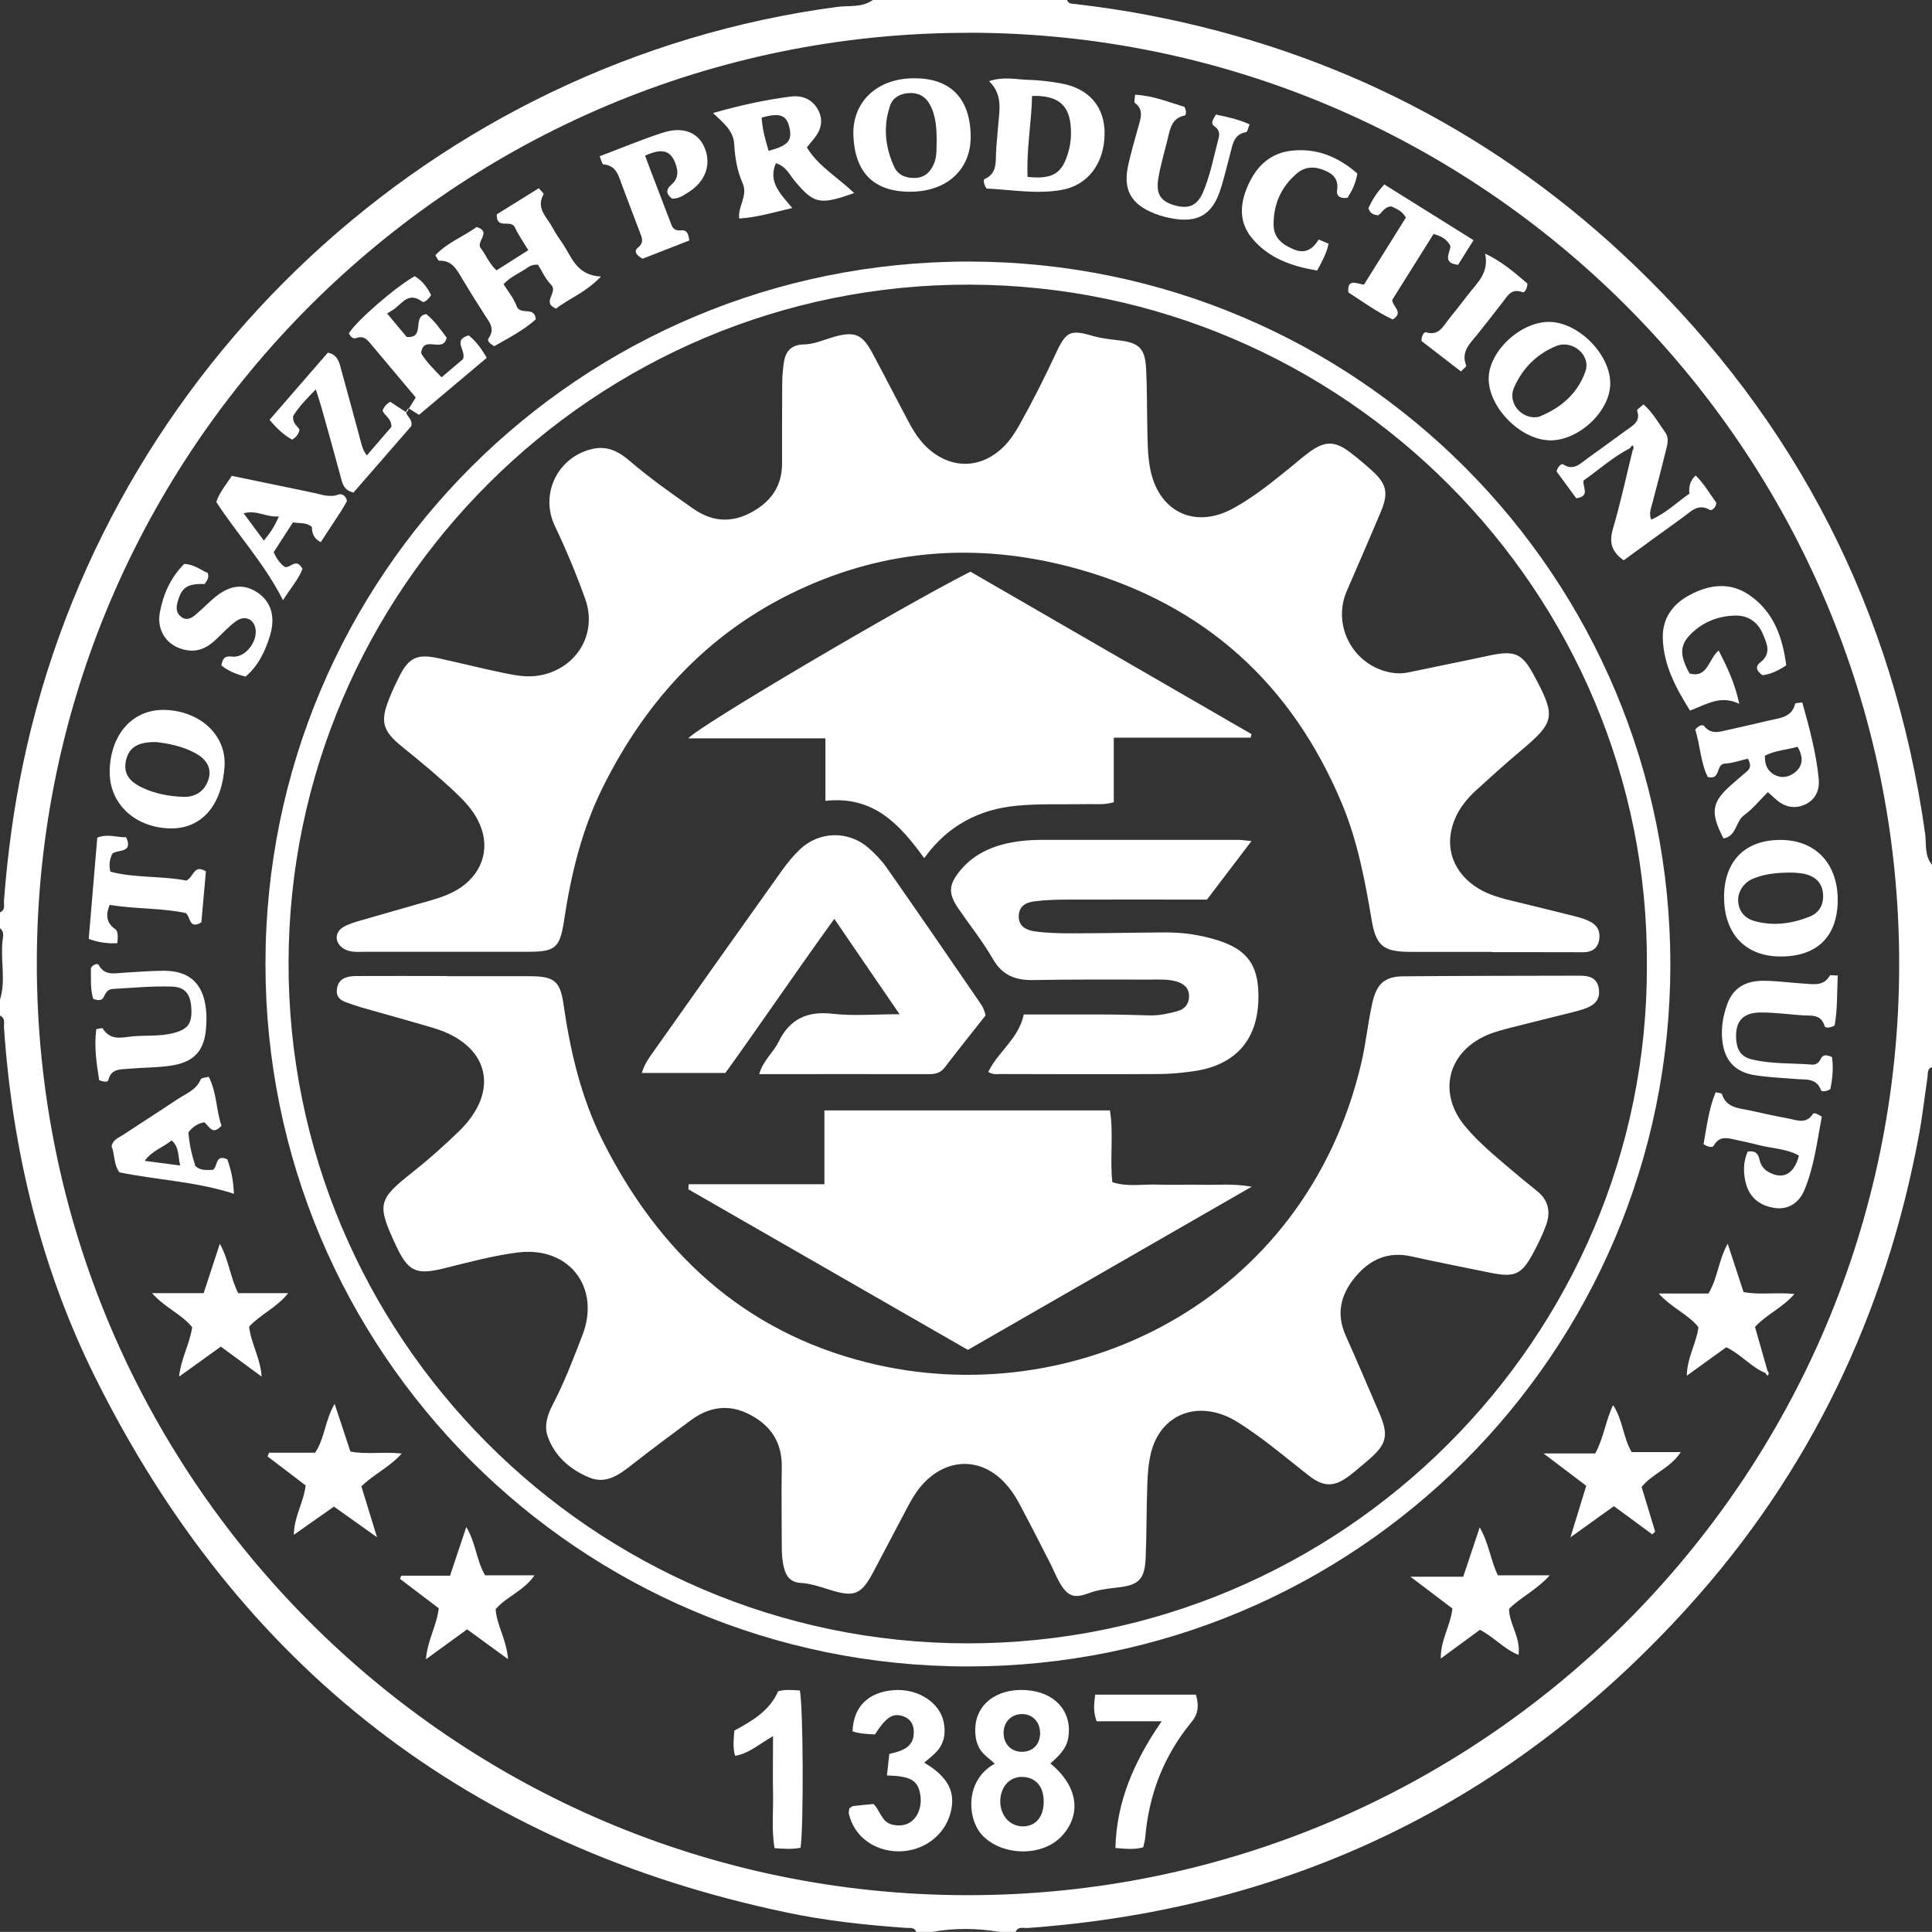 <?xml version="1.0" encoding="UTF-8"?>
<svg xmlns="http://www.w3.org/2000/svg" id="Layer_1" data-name="Layer 1" viewBox="0 0 212.51 212.5">
  <rect x="0" y="0" width="212.51" height="212.5" fill="#333333" stroke="none"/>
  <defs>
    <style>
      .cls-1 {
        fill: #fff;
      }
    </style>
  </defs>
  <path class="cls-1" d="M212.51,95.13v22.25c-.56,.18-.43,.68-.49,1.08-.32,2.15-.56,4.32-.96,6.46-3.67,19.66-12,37.1-25.45,51.92-19.44,21.43-43.69,33.14-72.57,35.23-.46,.03-1.05-.21-1.33,.43h-1.75c-2.47-.41-4.95-.45-7.42,0h-1.75c-.21-.54-.7-.41-1.11-.44-4.42-.31-8.83-.78-13.17-1.7-34.85-7.31-60.19-26.99-76.02-58.82C4.48,139.46,1.36,126.51,.44,113.04c-.03-.46,.19-1.05-.44-1.33v-1.75c.66-2.13,.04-4.33,.28-6.48,.05-.46,.22-1-.28-1.37v-1.75c.63-.28,.4-.86,.44-1.33,.39-5.07,1.06-10.1,2.11-15.08C11.66,40.43,47.78,6.67,92.06,.76c1.31-.17,2.75,.1,3.94-.76h21.38c.14,.45,.53,.4,.88,.44,2.74,.33,5.47,.72,8.18,1.25,20.52,3.95,38.39,13.12,53.42,27.57,17.78,17.09,28.43,37.92,31.89,62.39,.16,1.15-.1,2.45,.76,3.47h0ZM106.56,3.61C50.1,3.56,4.1,49.46,4.05,105.89c-.05,56.49,45.78,102.47,102.23,102.57,56.56,.1,102.61-45.85,102.62-102.4,.02-56.46-45.88-102.42-102.34-102.46h0Z"></path>
  <path class="cls-1" d="M106.42,183.3c-42.69-.02-77.21-34.56-77.22-77.26,0-42.79,34.6-77.32,77.42-77.27,42.66,.05,77.14,34.64,77.11,77.37-.03,42.67-34.61,77.18-77.31,77.16h0Zm74.73-77.19c.22-41.06-33.38-74.67-74.45-74.8-41.23-.13-74.87,33.46-74.96,74.54-.1,41.17,33.46,74.84,74.6,74.91,41.21,.07,74.96-33.56,74.81-74.65Z"></path>
  <path class="cls-1" d="M115.52,193.96c3.05,2.48,3.49,5.6,1.27,8-2.11,2.27-6.43,2.22-8.66,0-1.76-1.76-2.07-6.12,1.28-7.96-.6-.6-1.34-1.02-1.73-1.79-.38-.75-.45-1.53-.39-2.32,.2-2.74,2.84-4.41,6.17-3.92,2.86,.42,4.48,2.53,4.05,5.15-.21,1.26-1.04,2.02-1.98,2.86v-.02Zm-5.49,3.98c-.1,1.55,.89,2.84,2.27,2.94,1.42,.11,2.38-.81,2.49-2.39,.13-1.82-.75-2.98-2.3-3.04-1.35-.05-2.36,.97-2.46,2.49h0Zm4.37-7.35c-.01-1.22-.86-2.07-2.03-2.05s-2,.91-1.98,2.11c.02,1.22,.87,2.06,2.05,2.04,1.2-.02,1.98-.85,1.97-2.11h-.01Z"></path>
  <path class="cls-1" d="M59.18,29.12c-.7-.06-1.04,.24-1.4,.48-.78,.51-1.67,.88-2.39,1.66,.49,.79,1.12,1.54,1.43,2.4,.39,1.09,2.02-.04,2.11,1.47-1.34,1.21-3,2.05-4.57,2.95-.4-.24-.83-.57-.62-.87,.72-1.02,.13-1.73-.39-2.52-.87-1.34-1.71-2.69-2.53-4.06-.59-.99-1.1-2.01-2.51-1.95-.11,0-.24-.32-.43-.6,1.31-1.4,3.1-2.06,4.55-3.11,1.71,.53-.12,1.6,.45,2.33s.89,1.65,1.73,2.44c1.11-.7,2.24-1.42,3.5-2.22-.56-.93-1.1-1.69-1.48-2.52-.42-.91-2.06,.31-1.99-1.42,1.47-.92,3.05-1.89,4.63-2.88,.29,.36,.56,.6,.53,.66-.89,1.53,.35,2.51,.95,3.63,.34,.64,.75,1.24,1.16,1.84,1,1.47,1.49,3.44,4.19,3.59-1.68,1.77-3.53,2.42-4.94,3.53-1.65-.69,.28-1.8-.54-2.63-.64-.64-1.02-1.53-1.44-2.2Z"></path>
  <path class="cls-1" d="M93.44,198.9c.15-.09,.27-.22,.39-.24,.72-.09,1.44-.15,2.25-.23,.74,.7,.88,2.02,2.1,2.28,.58,.12,1.16,.12,1.71-.14,1.02-.49,1.57-1.82,1.33-3.2-.26-1.54-1.05-2.01-3.66-2.08,.08-.76,.16-1.52,.26-2.37,1.41-.32,2.79-.72,2.69-2.55-.04-.8-.44-1.36-1.23-1.61-1.09-.35-1.83,.13-3.04,2.02-.79-.05-1.65-.06-2.46-.34,.08-2.68,1.7-4.3,4.48-4.53,2.66-.22,5.12,1.33,5.55,3.55,.23,1.19,.05,2.33-.82,3.25-.4,.42-.86,.77-1.33,1.17,2.67,1.59,3.51,3.28,2.88,5.58-.68,2.49-3.03,4.2-5.73,4.18-2.71-.03-4.88-1.68-5.44-4.14-.04-.2,.04-.42,.06-.61h.01Z"></path>
  <path class="cls-1" d="M192.27,83.45c-.86,.19-1.69,.5-2.53,.54-1.06,.05-.42,1.87-1.9,1.47-.79-1.6-.83-3.5-1.37-5.2,.3-.41,.8-.62,.97-.4,.82,1.02,1.79,.6,2.74,.4,1.49-.32,2.96-.67,4.44-1.02,1.16-.27,2.47-.32,2.84-1.84,.02-.08,.39-.08,.78-.14,.78,2.78,1.53,5.55,1.81,8.41,.11,1.11-.27,2.2-1.38,2.76-1.15,.58-2.25,.4-3.24-.43-.27-.23-.54-.47-.98-.87-.88,.87-1.64,1.84-2.61,2.54-.95,.68-.83,2.34-2.27,2.55-1.49-2.9-1.31-3.99,.93-5.95,.54-.48,1.1-.95,1.65-1.42,.37-.32,.5-.69,.11-1.39h.01Zm1.86-.34c-.04,1.04,.33,1.85,1.32,2.23,.81,.31,1.62,0,2.19-.56,.74-.75,.64-1.66,.09-2.64-1.21,.35-2.44,.38-3.59,.98h-.01Z"></path>
  <path class="cls-1" d="M93.96,21.23c-3.81,1.36-4.43,1.19-6.54-1.32-.58-.69-.95-1.62-2.08-1.96-.9,2.13,.58,3.43,1.8,4.93-2.11,.5-3.83,1.02-5.83,1.16-.18-1.36,1.01-2.51,.36-3.94-.59-1.29-.83-2.8-.91-4.23-.08-1.5-1.16-2.32-2.33-3.44,3.14-.89,5.83-1.46,8.55-1.81,1.18-.15,2.31,.23,2.97,1.4s.39,2.23-.4,3.22c-.27,.33-.54,.66-.8,.97,1.24,2.07,3.34,3.24,5.2,5.02h.01Zm-9.42-4.64c2.15-.56,2.62-1.13,2.29-2.57-.31-1.37-1.05-1.64-3.05-1.09,.06,1.21,.38,2.37,.76,3.65h0Z"></path>
  <path class="cls-1" d="M108.51,20.75c-.32-.53-.38-.98-.19-1.06,1.33-.6,1.19-1.78,1.24-2.91,.05-1.01,.16-2.03,.24-3.04,.14-1.66,.51-3.35-1.01-4.81,1.59-.54,2.95-.19,4.28-.15,1.23,.03,2.47,.18,3.68,.4,3.08,.57,4.79,2.61,4.75,5.57-.04,3.23-1.84,5.65-4.77,6.15-2.8,.48-5.6-.05-8.22-.16h0Zm4.53-1.29c2.79,.29,3.81-.39,4.48-2.77,.24-.85,.32-1.7,.27-2.57-.14-2.56-1.37-3.64-4.27-3.57-.05,2.92-.63,5.82-.49,8.91h0Z"></path>
  <path class="cls-1" d="M179.32,49.28c-1.88,.97-3.44,2.38-5.13,3.57-.16,.71,.79,1.72-.81,1.96-.69-.94-1.45-1.97-2.17-2.96,.12-.48,.51-.9,.72-.77,1.17,.75,1.88-.09,2.67-.65,1.42-1.02,2.83-2.04,4.23-3.07,.73-.54,1.68-.96,1.24-2.2-.04-.11,.38-.38,.71-.68,1.02,.9,1.64,2.04,2.38,3.07,.52,.73,.18,1.56,0,2.32-.44,1.83-.94,3.65-1.41,5.48-.14,.55-.4,1.09-.13,1.81,1.61-.7,2.84-1.91,4.2-2.86-.09-.85,.15-1.52,.7-2,.92,.91,1.56,2.03,2.26,2.99,0,.58-.54,.89-.68,.81-1.32-.79-2.12,.18-3.01,.82-2.17,1.56-4.33,3.14-6.49,4.71-1.34-.95-1.62-1.96-1.19-3.45,.84-2.85,1.46-5.76,2.17-8.64,.12-.19,.17-.38-.03-.56l-.25,.29h.02Z"></path>
  <path class="cls-1" d="M170.44,48.43c-3.23-.06-6.77-3.69-6.69-6.87,.07-3.04,3.66-6.28,6.81-6.15,3.17,.13,6.57,3.63,6.56,6.77,0,3.06-3.48,6.32-6.68,6.26h0Zm-1.71-2.53c.17-.02,.4,0,.6-.08,2.39-.96,4.23-2.56,5.07-5.01,.59-1.75-1.44-3.47-3.22-2.75-2.15,.87-3.74,2.48-4.66,4.61-.64,1.5,.58,3.18,2.22,3.23h-.01Z"></path>
  <path class="cls-1" d="M12.06,84.76c.12-4.1,2.62-6.81,6.16-6.67,3.82,.15,6.69,2.79,6.48,6.2-.27,4.16-2.42,6.93-6.06,6.83-3.92-.12-6.68-2.84-6.57-6.36h-.01Zm5.1-3.14c-1.98-.02-2.93,.58-3.27,1.9-.35,1.39,.15,2.34,1.7,3.09,1.45,.7,3.03,.99,4.62,1.04,1.42,.04,2.41-.78,2.75-2.02,.3-1.12-.18-2.09-1.5-2.8-1.42-.77-2.98-1.06-4.31-1.21h.01Z"></path>
  <path class="cls-1" d="M100.6,8.61c3.74,0,6.08,1.99,6.17,6.27,.08,3.82-2.7,6.27-6.82,6.21-3.94-.06-5.92-2.21-6.08-6.15-.16-3.78,2.66-6.35,6.72-6.33h.01Zm2.43,7.11c0-1.62-.07-2.99-.76-4.24-.51-.92-1.32-1.32-2.34-1.24-.92,.07-1.72,.48-2.03,1.4-.78,2.3-.53,4.58,.47,6.74,.43,.92,1.39,1.26,2.39,1.19,1.05-.08,1.68-.76,2.03-1.72,.28-.77,.21-1.57,.23-2.12h0Z"></path>
  <path class="cls-1" d="M202.14,99.07c-.04,3.95-2.27,6.14-6.26,6.14s-6.24-2.58-6.24-6.55,2.35-6.35,6.38-6.27c3.76,.07,6.16,2.69,6.12,6.68Zm-5.09-3.09c-1.78,0-3.07,.18-4.27,.69-1.06,.45-1.71,1.56-1.58,2.6,.14,1.13,.82,1.8,1.92,2.08,2.04,.52,4.02,.24,5.94-.53,1.05-.42,1.53-1.3,1.47-2.42-.06-1.17-.73-1.96-1.99-2.26-.62-.15-1.29-.14-1.48-.16h0Z"></path>
  <path class="cls-1" d="M196.47,73.19c-.94,.61-1.71,.97-2.6,1.08-.58-.39-.89-.92-.27-1.39,1.27-.97,.77-2.04,.32-3.11-.56-1.35-1.63-2.09-3.06-2.06-1.87,.04-3.57,.71-4.9,2.05-1.22,1.22-1.21,2.33-.12,4.32,2,.55,2.08-1.59,3.2-2.53,.98,1.9,1.79,3.61,2.27,5.87-2.05-1-3.57,.04-5.42,.74-1.53-2.46-2.91-4.97-2.99-7.96-.06-2.15,1.05-3.73,2.93-4.74,2.19-1.17,4.45-1.48,6.6,0,2.71,1.87,3.65,4.69,4.05,7.73h-.01Z"></path>
  <path class="cls-1" d="M44.12,173.32h5.38c.6-1.81,1.16-3.48,1.79-5.36,1.06,1.76,1.1,3.68,2.07,5.32h5.43c-1.18,1.72-3.03,2.29-4.27,3.72,.1,1.74,1.2,3.32,1.36,5.5-1.6-1.17-2.97-2.16-4.5-3.28-1.43,1.04-2.87,2.09-4.53,3.29,.16-2.07,1.19-3.7,1.41-5.61-1.42-1.08-2.84-2.15-4.26-3.23,.04-.12,.09-.23,.13-.35h-.01Z"></path>
  <path class="cls-1" d="M197.88,127.11c-1.41-.79-3.04-.78-4.56-1.19-.84-.22-1.69-.39-2.54-.58-.86-.19-1.68-.37-2.25,.64-.18,.32-.65,.17-1.15-.12,.34-1.88,.57-3.85,1.33-5.72,.3,.08,.66,.09,.69,.19,.48,1.54,1.85,1.55,3.06,1.81,1.41,.31,2.83,.63,4.25,.89,.93,.17,1.95,.66,2.7-.5,.13-.2,.54,.03,.98,.29-.51,2.67-.83,5.47-1.91,8.07-.63,1.52-1.88,2.19-3.27,1.98-1.56-.23-2.71-1.06-3.15-2.62-.33-1.19-.33-2.42,.17-3.58,.75-.13,1.16,.15,1.3,.85,.12,.59,.42,1.06,.96,1.37,1.6,.93,2.87,.28,3.39-1.81v.03Z"></path>
  <path class="cls-1" d="M44.98,44.93c.23-.37,.45-.73,.75-1.21-1.68-2-3.37-4-5.04-6-.4-.48-.8-.8-1.49-.54-.39,.15-.64-.18-.83-.5,.75-1.31,5.11-5.11,7.25-6.3,.83,.5,1.38,1.24,1.8,2.08-.26,.4-.72,.91-1.01,.7-1.39-1.04-2.1,.09-2.97,.77-.23,.18-.49,.32-.86,.55,.85,1.02,1.53,1.84,2.15,2.58,2.13,.19,.52-2.28,2.16-2.51,.86,.68,1.55,1.67,2.24,2.59-.37,1.78-2.57-.37-2.81,1.7,.5,.89,1.36,1.73,2.25,2.66,.93-.79,1.75-1.48,2.37-2.01,.34-1.02-1.2-2.07,.61-2.6,.74,.57,1.34,1.35,1.99,2.47-2.48,2.09-4.96,4.18-7.45,6.27-.43-.27-.79-.5-1.15-.72l.04,.04v-.02Z"></path>
  <path class="cls-1" d="M181.74,168.77c-1.39-1.02-2.78-2.04-4.22-3.1-1.53,1.1-2.97,2.13-4.78,3.43,.66-2.15,1.18-3.86,1.74-5.67-1.44-1.09-2.88-2.18-4.7-3.56h5.69c.94-1.74,1.13-3.58,1.96-5.31,1.07,1.58,1.08,3.5,2.04,5.16h5.41c-1.16,1.79-3.11,2.34-4.31,3.84,.49,1.62,.99,3.27,1.49,4.91-.11,.1-.21,.2-.32,.3h0Z"></path>
  <path class="cls-1" d="M29.59,159.79h5.07c1.06-1.55,1.07-3.55,2.15-5.37,.63,1.91,1.17,3.54,1.73,5.24,1.8,.35,3.62,0,5.65,.22-1.35,1.51-3.1,2.29-4.44,3.61,.53,1.74,1.06,3.44,1.72,5.6-1.79-1.27-3.23-2.29-4.74-3.37-1.42,1-2.82,1.99-4.41,3.1,.03-2.04,1.08-3.55,1.3-5.43-1.36-1.03-2.77-2.11-4.19-3.19,.05-.13,.11-.27,.16-.4h0Z"></path>
  <path class="cls-1" d="M160.95,173.42c.63-1.87,1.17-3.51,1.81-5.42,1.02,1.78,1.18,3.58,2,5.28h5.7c-1.46,1.62-3.15,2.38-4.47,3.68,0,1.68,1.31,3.15,1.04,5.07-1.63-.65-2.67-1.95-4.25-2.76-1.32,.97-2.71,1.99-4.3,3.16-.04-2.04,1.06-3.58,1.28-5.5-1.36-1.03-2.77-2.1-4.62-3.5h5.81Z"></path>
  <path class="cls-1" d="M27.4,145.92c.21,1.85,1.24,3.44,1.38,5.5-1.59-1.17-2.98-2.19-4.49-3.3-1.5,1.08-2.96,2.12-4.59,3.3,.21-1.99,1.16-3.58,1.44-5.43-1.13-1.42-2.97-2.12-4.42-3.75h5.68c.6-1.84,1.17-3.55,1.78-5.43,.99,1.78,1.15,3.7,2.02,5.43h5.5c-1.27,1.6-2.99,2.28-4.31,3.69h0Z"></path>
  <path class="cls-1" d="M127.77,189.33h-7.15c-.39-1.07-.29-1.92-.15-2.93h11.07c.32,1.07,.33,2.04-.47,3-3.04,3.69-4.7,7.95-5.1,12.71-.03,.35-.14,.7-.22,1.08-.97,.28-1.89,.17-3.06,.08,.12-5.1,2.04-9.51,5.08-13.93h0Z"></path>
  <path class="cls-1" d="M65.95,17.19c2.37-.89,4.63-1.85,6.97-2.6,2.24-.72,3.91-.01,4.6,1.7,.74,1.83,.07,3.69-1.8,4.86-.54,.34-1.08,.74-1.81,.69-.63-.5-.72-.96-.03-1.56,.59-.5,.76-1.18,.52-1.98-.51-1.71-1.44-2.09-3.45-1.18,.97,2.54,1.93,5.1,2.92,7.65,.18,.45,.54,.63,1.04,.57,.7-.08,.81,.44,.91,1.11-1.72,.67-3.46,1.35-5.14,2.01-.57-.33-1.06-.77-.52-1.21,.71-.58,.46-1.08,.22-1.71-.66-1.69-1.28-3.39-1.93-5.09-.4-1.04-.6-2.25-2.09-2.37-.13-.01-.23-.49-.41-.91v.02Z"></path>
  <path class="cls-1" d="M194.16,151.01c-1.56-.64-2.63-2.03-4.28-2.82-1.34,.96-2.73,1.97-4.34,3.13,.04-2.04,1.05-3.54,1.28-5.33-1.11-1.42-2.95-2.12-4.37-3.71h5.47c1.02-1.68,1.09-3.65,2.12-5.48,.61,1.87,1.16,3.54,1.74,5.32,1.78,.34,3.6,0,5.6,.21-1.31,1.52-3.09,2.25-4.34,3.63,.46,1.62,.92,3.21,1.37,4.8-.09,.08-.17,.16-.25,.25h0Z"></path>
  <path class="cls-1" d="M22.96,118.44c.9,1.75,.81,3.68,1.4,5.37-1.02,1.18-1.38-.02-1.9-.37-.72,.15-1.25,.49-1.73,1.1,.07,1.24,.37,2.49,.76,3.72,.54,.5,1.19,.44,1.9,.42,.59-.25,.21-1.78,1.61-1.17,.38,1.06,.67,2.23,.73,3.8-4.19-1.36-8.46-1.51-12.6-2.36-.65-.91-.49-2-.86-2.85,.15-.75,.76-.94,1.23-1.25,2-1.32,4.02-2.6,6.01-3.93,.94-.63,2.08-1.02,2.57-2.2,.07-.17,.51-.18,.87-.28h0Zm-3.14,9.77c-.27-1.13-.09-2.03-.94-2.77-.94,.78-2.16,1.11-2.96,2.25,1.29,.17,2.42,.32,3.9,.51h0Z"></path>
  <path class="cls-1" d="M38.16,55.13c-.19,.33-.4,.71-.63,1.07-.75,1.15-1.5,2.3-2.25,3.44-.67-.35-.99-.9-.97-1.66-.58-.55-1.32-.39-2.09-.52-.73,1.14-1.43,2.22-2.11,3.27,.29,.7,.67,1.22,1.19,1.62,.63,.22,1.26-1.09,1.97,.22-.39,1.09-1.25,2.03-2.14,3.45-2.08-4.1-5.02-7.23-7.34-10.8,.35-1.09,1.08-1.89,1.7-2.88,3.03,.63,6,1.24,8.97,1.86,.91,.19,1.78,.56,2.76,.2,.37-.14,.85,.11,.94,.73Zm-7.49,1.67c-1.39,.13-2.39-.74-3.87-.34,.79,1.07,1.47,1.99,2.22,3,.71-.85,1.18-1.54,1.65-2.66Z"></path>
  <path class="cls-1" d="M10.91,118.82c-.3-1.88-.57-3.73-.32-5.62,.31-.04,.66-.16,.7-.09,.87,1.45,2.22,.97,3.45,.87,1.45-.11,2.91,.02,4.34-.35,1.58-.41,2.04-1.03,1.97-2.63-.06-1.58-.63-2.44-2.15-2.48-2.17-.07-4.35,.14-6.52,.26-.48,.03-.74,.38-.93,.81-.23,.54-.66,.46-1.2,.28-.34-1.14-.23-2.35-.25-3.4,.29-.45,.76-.5,.84-.35,.68,1.26,1.79,.92,2.84,.87,1.45-.08,2.9-.21,4.36-.21,2.78,0,4.29,1.39,4.61,4.17,.07,.58,.07,1.16,.04,1.74-.11,2.89-1.3,4.22-4.21,4.57-1.44,.18-2.9,.17-4.35,.3-.9,.08-1.93-.02-2.21,1.25-.05,.23-.49,.21-1.01,0h0Z"></path>
  <path class="cls-1" d="M133.74,12.6c1.33,.27,2.51,.54,3.71,1.08-.16,.37-.23,.83-.38,.85-1.37,.24-1.48,1.36-1.75,2.37-.38,1.4-.69,2.82-1.16,4.19-.87,2.51-2.43,3.4-5.05,2.97-.71-.12-1.42-.3-2.09-.56-2.68-1.05-3.55-2.7-2.89-5.49,.33-1.41,.72-2.81,1.12-4.2,.26-.91,.54-1.79-.43-2.5-.09-.07,0-.41,.03-.89,1.97,.09,3.74,.83,5.42,1.33,.28,.44,.18,.92,.06,.95-1.43,.28-1.62,1.43-1.88,2.54-.36,1.48-.81,2.94-1.05,4.44-.27,1.71,.32,2.5,1.85,2.92,1.55,.42,2.47,0,3.12-1.55,.78-1.88,1.15-3.89,1.67-5.85,.14-.55,.05-.95-.46-1.31-.48-.34-.14-.76,.16-1.28h0Z"></path>
  <path class="cls-1" d="M201.34,119.79c-.53,.33-.98,.29-1.04,.12-.51-1.36-1.67-1.13-2.72-1.22-1.52-.12-3.04-.19-4.54-.42-2.26-.35-3.4-1.68-3.61-3.96-.12-1.33,.11-2.61,.55-3.84,.64-1.77,1.97-2.62,4.1-2.59,1.45,.02,2.89,.22,4.34,.31,1.04,.06,2.17,.32,2.85-.88,.05-.09,.4-.01,.87-.01-.08,1.9-.02,3.74-.34,5.5-.45,.26-1.02,.32-1.1,.06-.41-1.36-1.5-1.11-2.48-1.18-1.52-.11-3.04-.32-4.55-.31-2.04,0-2.86,1.05-2.69,3.07,.09,1.05,.56,1.79,1.61,2.06,2.2,.56,4.47,.42,6.7,.6,.47,.04,.79-.21,1-.66,.24-.5,.68-.4,1.22-.17,.17,1.17,.06,2.37-.18,3.52h0Z"></path>
  <path class="cls-1" d="M44.94,44.89c-.78,.75,.53,.96,.3,1.98-1.96,2.25-4.18,4.81-6.36,7.31-1.13-.28-1.24-1.08-1.44-1.85-.68-2.52-1.38-5.03-2.09-7.54-.17-.61-.38-1.21-.61-1.96-1.02,1.03-1.9,1.96-2.49,2.92-.11,.84,.52,1.15,.7,1.52-.14,.55-.38,.81-.81,1.09-.9-.49-1.66-1.2-2.49-2.18,2.15-2.47,4.27-4.92,6.41-7.39,1.04,.21,1.24,.99,1.44,1.76,.73,2.65,1.46,5.31,2.17,7.97,.13,.49,.23,.98,.68,1.57,.97-1.12,1.89-2.19,2.7-3.13,.03-.96-.77-1.21-.97-1.82,.18-.41,.45-.74,.86-.94,.54,.35,1.07,.73,1.62,1.06,.32,.18,.28-.19,.4-.33l-.04-.04h.02Z"></path>
  <path class="cls-1" d="M27,74.42c-1.11-.28-1.95-.66-2.65-1.22,.14-.75,.33-1.08,1.17-.98,1.55,.19,3.02-1.89,2.51-3.35-.31-.89-1.24-1.17-2.13-.5-.81,.6-1.49,1.38-2.24,2.06-.77,.7-1.63,1.2-2.73,1.13-2.26-.16-3.76-1.95-3.35-4.18,.37-2.02,1.19-3.86,2.68-5.35,1.04,.03,1.79,.64,2.59,1,.2,.54-.11,.86-.34,1.21-1.93-.06-2.54,.38-2.98,2-.17,.62-.15,1.16,.36,1.58,.56,.47,1.11,.23,1.57-.16,.67-.56,1.28-1.18,1.93-1.75,1.74-1.55,3.34-1.79,4.91-.75,1.53,1.01,2.04,2.69,1.38,4.82-.52,1.66-1.24,3.23-2.69,4.46v-.02Z"></path>
  <path class="cls-1" d="M20.5,96.86c.84-.41,.8-1.83,2.15-1.02-.16,1.83-.34,3.76-.5,5.61-1.38,.84-1.17-.63-1.72-1.02-2.75-.58-5.6-.43-8.36-.9-.51,1.17-.3,2.06,.62,2.68,.25,.17,.32,.69,.21,1.54-1,.04-1.98-.04-3.14-.48,.31-3.71,.63-7.44,.94-11.14,1.19-.45,2.18,0,3.17-.04,.83,1.79-.93,1.31-1.51,1.81-.31,.62-.39,1.24-.22,1.98,2.74,.72,5.6,.44,8.36,.98Z"></path>
  <path class="cls-1" d="M153.14,33c.04,.76,1.31,1.34,.05,2.14-1.7-.8-3.28-1.94-4.88-2.98-.13-1.56,.85-.97,1.72-.85,1.53-2.45,3.1-4.95,4.61-7.38-.46-.79-1.1-.97-1.57-1.22-.83,0-1.01,.71-1.5,.98-.44-.07-.86-.17-1.05-.78,.37-.85,.88-1.7,1.75-2.62,3.23,2.02,6.45,4.03,9.81,6.13-.66,1.06-1.19,1.9-1.7,2.71-1.81-.21-.86-1.33-.84-2.07-.38-.74-.98-1.09-1.86-1.32-1.52,2.42-3.05,4.86-4.55,7.26h.01Z"></path>
  <path class="cls-1" d="M85.02,190.97c-1.57,.91-2.67,1.92-4.16,2.16-.27-.89-.16-1.76-.09-2.77,1.91-1.04,3.88-2.16,4.82-4.33,.85-.24,1.63-.12,2.39-.09,.37,1.8,.43,14.87,.08,17.3-.89,.19-1.81,.12-2.86,.05-.36-2.04-.12-4.06-.17-6.06-.04-1.96,0-3.92,0-6.26h-.01Z"></path>
  <path class="cls-1" d="M149.3,19.1c-.19,1.12-.59,1.88-1.07,2.65-.66,.11-1.26-.08-1.16-.81,.17-1.17-.34-1.75-1.32-2.18-1.09-.47-2.17-.47-3.07,.29-1.76,1.48-2.63,3.44-2.59,5.74,.03,1.42,1.02,2.15,2.24,2.65,1.27,.52,2.08-.06,2.72-1.09,.39,.16,.72,.3,1.09,.45-.22,1.05-.7,1.92-1.26,2.96-2.79-.47-5.35-1.35-7.19-3.59-1.44-1.76-1.31-3.76-.43-5.75,.94-2.13,2.45-3.6,4.86-3.85,2.76-.29,5.09,.69,7.2,2.53h-.02Z"></path>
  <path class="cls-1" d="M160.7,40.86c-1.55-1.19-2.98-2.3-4.34-3.35-.04-.53,.29-1.02,.49-.96,1.42,.43,1.88-.66,2.53-1.47,.68-.85,1.36-1.7,2.02-2.57,1-1.33,2.44-2.46,1.95-4.61,1.86,.86,3.28,2.12,4.66,3.29,0,.54-.32,1.04-.54,.95-1.22-.47-1.65,.4-2.21,1.13-.88,1.15-1.79,2.29-2.69,3.43-.81,1.03-1.93,1.94-1.29,3.52,.03,.09-.27,.31-.58,.64h0Z"></path>
  <path class="cls-1" d="M194.41,150.76c.14,.19,.22,.37,0,.56-.08-.1-.17-.2-.25-.31,.08-.09,.16-.17,.25-.25Z"></path>
  <path class="cls-1" d="M164.09,104.7h-8.94c-2.94,0-3.79-.62-4.27-3.48-.74-4.37-1.55-8.71-3.28-12.84-5.51-13.18-15.11-21.84-28.84-25.74-10.18-2.89-20.27-2.47-30.04,1.85-10.29,4.55-17.52,12.21-22.46,22.2-2.28,4.61-3.46,9.53-4.22,14.58-.45,3.01-.98,3.42-3.94,3.42h-17.89c-.79,0-1.61,.11-2.35-.31-1.06-.61-1.12-1.83-.06-2.43,.56-.32,1.2-.51,1.83-.69,2.58-.75,5.16-1.48,7.74-2.22,1.19-.34,2.35-.75,3.38-1.47,2.49-1.76,3.21-4.58,1.84-7.3-.59-1.18-1.48-2.14-2.44-3.05-1.9-1.8-3.92-3.47-5.95-5.11-2.15-1.74-2.4-2.77-1.37-5.31,.32-.81,.69-1.6,1.08-2.38,1.04-2.06,1.96-2.52,4.21-2.04,2.41,.52,4.81,1.13,7.22,1.63,1.34,.28,2.7,.54,4.1,.27,3.99-.77,6.29-4.56,4.94-8.37-.97-2.73-2.09-5.41-3.34-8.04-1.72-3.59,.37-7.73,4.27-8.52,1.58-.32,2.84,.38,3.97,1.36,2.21,1.9,4.59,3.57,6.97,5.24,2.35,1.65,4.72,1.57,7.1-.02,1.78-1.19,2.67-2.81,2.67-4.94,0-2.98,0-5.96,.02-8.94,0-.72,.08-1.45,.18-2.16,.17-1.23,.8-1.97,2.15-2,1.18-.02,2.26-.52,3.37-.84,2.28-.64,3.11-.3,4.24,1.82,1.37,2.56,2.69,5.15,4.06,7.71,.55,1.03,1.2,1.99,2.08,2.78,2.57,2.27,5.77,2.2,8.23-.18,.74-.72,1.29-1.57,1.79-2.46,1.46-2.6,2.79-5.25,4.05-7.96,1.1-2.36,1.61-2.51,4.05-1.8,.9,.26,1.85,.36,2.79,.47,2.26,.26,2.92,.86,3.04,3.16,.11,2.18,.08,4.36,.13,6.54,.03,1.45,.03,2.9,.3,4.35,.88,4.78,4.87,6.77,9.14,4.44,2.3-1.26,4.34-2.92,6.37-4.57,.68-.55,1.33-1.13,2.04-1.64,1.71-1.25,2.83-1.22,4.53,.1,.8,.62,1.59,1.28,2.34,1.96,1.58,1.42,1.83,2.45,.99,4.46-1.23,2.94-2.52,5.87-3.78,8.8-1.61,3.75,.66,8.06,4.67,8.91,.72,.15,1.43,.17,2.16,.01,2.91-.62,5.83-1.19,8.74-1.82,2.95-.63,3.72-.31,5.1,2.28,2.36,4.43,2.23,5.02-1.57,8.21-1.67,1.4-3.29,2.87-4.9,4.34-.91,.84-1.7,1.79-2.22,2.94-1.28,2.85-.52,5.68,2.02,7.51,1.21,.87,2.59,1.28,4.01,1.63,2.4,.59,4.8,1.16,7.19,1.77,.56,.14,1.12,.32,1.63,.59,.79,.42,1.1,1.12,.93,2.02-.19,.95-.83,1.32-1.73,1.32-2.18,0-4.36,0-6.54-.01h-3.49v-.03h-.04Z"></path>
  <path class="cls-1" d="M49.22,107.38c3.05,0,6.11-.01,9.16,0,2.56,.01,3.24,.55,3.6,3.06,.75,5.2,1.93,10.27,4.3,15.01,6.18,12.33,15.53,21.01,29.07,24.41,22.58,5.67,48.15-6.54,54.37-32.86,.52-2.2,.73-4.44,1.22-6.64,.46-2.1,1.32-2.95,3.39-2.97,6.47-.06,12.94-.05,19.42-.07,1.03,0,1.91,.2,2.11,1.41,.19,1.13-.4,1.79-1.39,2.16-.47,.18-.96,.31-1.46,.44-2.25,.57-4.51,1.11-6.76,1.69-.91,.24-1.84,.47-2.7,.84-4.34,1.89-5.43,6.38-2.4,10.02,1.44,1.74,3.19,3.18,4.9,4.64,1,.85,2.01,1.68,3.03,2.5,1.25,1,1.5,2.29,.99,3.72-.37,1.02-.85,2-1.36,2.97-1.33,2.52-2.08,2.85-4.91,2.26-2.84-.59-5.7-1.13-8.53-1.77-2.57-.58-4.56,.31-6.18,2.24-1.62,1.94-2.15,4.05-1.07,6.47,1.25,2.78,2.43,5.59,3.64,8.38,1.15,2.64,.92,3.58-1.34,5.47-.61,.51-1.21,1.05-1.85,1.53-1.67,1.28-2.85,1.33-4.53,0-2.18-1.7-4.28-3.49-6.57-5.05-.84-.57-1.68-1.15-2.63-1.53-3.69-1.48-7.17,.22-8.13,4.07-.28,1.12-.37,2.3-.41,3.46-.1,2.69-.07,5.38-.18,8.07-.1,2.43-.75,3.05-3.12,3.31-1.08,.12-2.15,.25-3.19,.64-1.63,.6-2.32,.3-3.2-1.26-.36-.63-.62-1.31-.95-1.96-1.16-2.26-2.3-4.53-3.51-6.77-.41-.76-.91-1.5-1.5-2.13-2.57-2.79-6.18-2.81-8.84-.11-.72,.73-1.27,1.59-1.75,2.49-1.29,2.44-2.57,4.88-3.86,7.32-1.35,2.57-2.11,2.9-4.89,2.01-1.04-.33-2.07-.67-3.17-.74-1.02-.06-1.54-.65-1.79-1.6-.21-.79-.26-1.57-.26-2.37,0-2.91-.05-5.82,0-8.73,.05-2.7-1.15-4.57-3.49-5.8-2.32-1.22-4.5-.88-6.54,.63-2.16,1.6-4.32,3.21-6.43,4.86-1.41,1.11-2.86,2.2-4.74,1.41-2.07-.87-3.74-2.29-4.53-4.46-.44-1.21-.04-2.44,.55-3.57,1.28-2.45,2.26-5.03,3.25-7.6,2.05-5.3-1.5-9.83-7.12-9.11-2.74,.35-5.41,1.08-8.09,1.74-3.11,.77-3.97,.34-5.31-2.54-2.09-4.5-2-5,1.85-8.04,1.77-1.4,3.45-2.9,5.07-4.47,4.61-4.45,3.37-9.55-2.77-11.38-2.64-.79-5.3-1.51-7.95-2.27-.35-.1-.69-.23-1.03-.34-.83-.28-1.8-.5-1.65-1.66,.14-1.2,1.1-1.44,2.1-1.45,3.34-.02,6.69,0,10.04,0h.02Z"></path>
  <path class="cls-1" d="M90.79,88.09v-6.88h-15.08c1.15-1.35,23.36-14.44,31.03-18.33,10.25,5.92,20.58,11.9,30.92,17.87-.03,.13-.06,.26-.09,.39h-15.06v7.1c-1.05,.31-1.92,.19-2.78,.21-2.62,.05-5.25-.07-7.85,.17-4.13,.38-7.62,2.15-10.22,5.77-2.69-3.69-5.54-6.89-10.88-6.3h0Z"></path>
  <path class="cls-1" d="M75.76,130.26h14.92v-8.12h31.41c.42,2.61-.03,5.22,.26,7.89,1.62,.55,3.29,.21,4.93,.27,1.67,.06,3.34-.02,5.01,.02,1.63,.04,3.27-.16,5.39,.21-10.65,6.12-20.88,12-31.22,17.95-10.26-5.9-20.5-11.78-30.74-17.66,0-.19,.02-.37,.03-.56h.01Z"></path>
  <path class="cls-1" d="M137.66,92.51c-1.82,2.39-3.39,4.45-4.9,6.44-5.1,0-10.04-.01-14.97,0-1.31,0-2.62,.02-3.91,.18-.86,.1-1.74,.4-1.82,1.54-.06,.96,.47,1.6,1.8,1.78,1.36,.19,2.75,.21,4.13,.21,3.41,0,6.83-.08,10.24-.1,1.97,0,3.91,.29,5.79,.89,3.13,1.01,4.35,2.67,4.4,5.93,.08,4.86-2.39,7.78-7.19,8.46-1.22,.17-2.46,.29-3.69,.3-5.81,.03-11.63,.02-17.44,0-.42,0-.86,.1-1.39-.23,1.03-2.2,3.33-3.63,3.9-6.32,2.9,0,5.79-.01,8.68,0,1.74,0,3.49,.05,5.23,.1,1.03,.02,2.03-.21,3-.47,.76-.21,1.25-.75,1.27-1.58,.03-.95-.56-1.44-1.41-1.69-.92-.26-1.87-.2-2.82-.2-4.29,0-8.57-.03-12.86,.05-1.98,.04-3.44-.49-4.49-2.32-1.12-1.94-2.54-3.71-3.81-5.57-1.09-1.6-1.08-2.55,.16-4.09,1.7-2.1,4.06-2.97,6.65-3.3,.86-.11,1.74-.14,2.61-.14h21.36c.36,0,.71,.06,1.47,.13h.01Z"></path>
  <path class="cls-1" d="M108.41,111.69c-1.46,1.85-3,3.77-4.5,5.73-.45,.59-1.01,.73-1.7,.73-6.17-.01-12.34,0-18.7,0,.41-1.49,1.55-2.37,2.12-3.54,1.24-2.54,3.17-3.42,5.97-3.1,2.26,.26,4.58,.05,7.35,.05-2.5-3.65-4.74-6.91-7.18-10.49-4.15,5.73-8.02,11.45-11.98,16.95h-9.19c.28-1.01,.82-1.69,1.3-2.38,4.69-6.64,9.39-13.27,14.11-19.89,.59-.82,1.24-1.62,1.97-2.32,2.13-2.01,5.31-2.09,7.52-.19,.76,.66,1.48,1.41,2.06,2.24,3.33,4.76,6.61,9.54,9.9,14.33,.36,.53,.79,1.04,.94,1.87h0Z"></path>
</svg>
